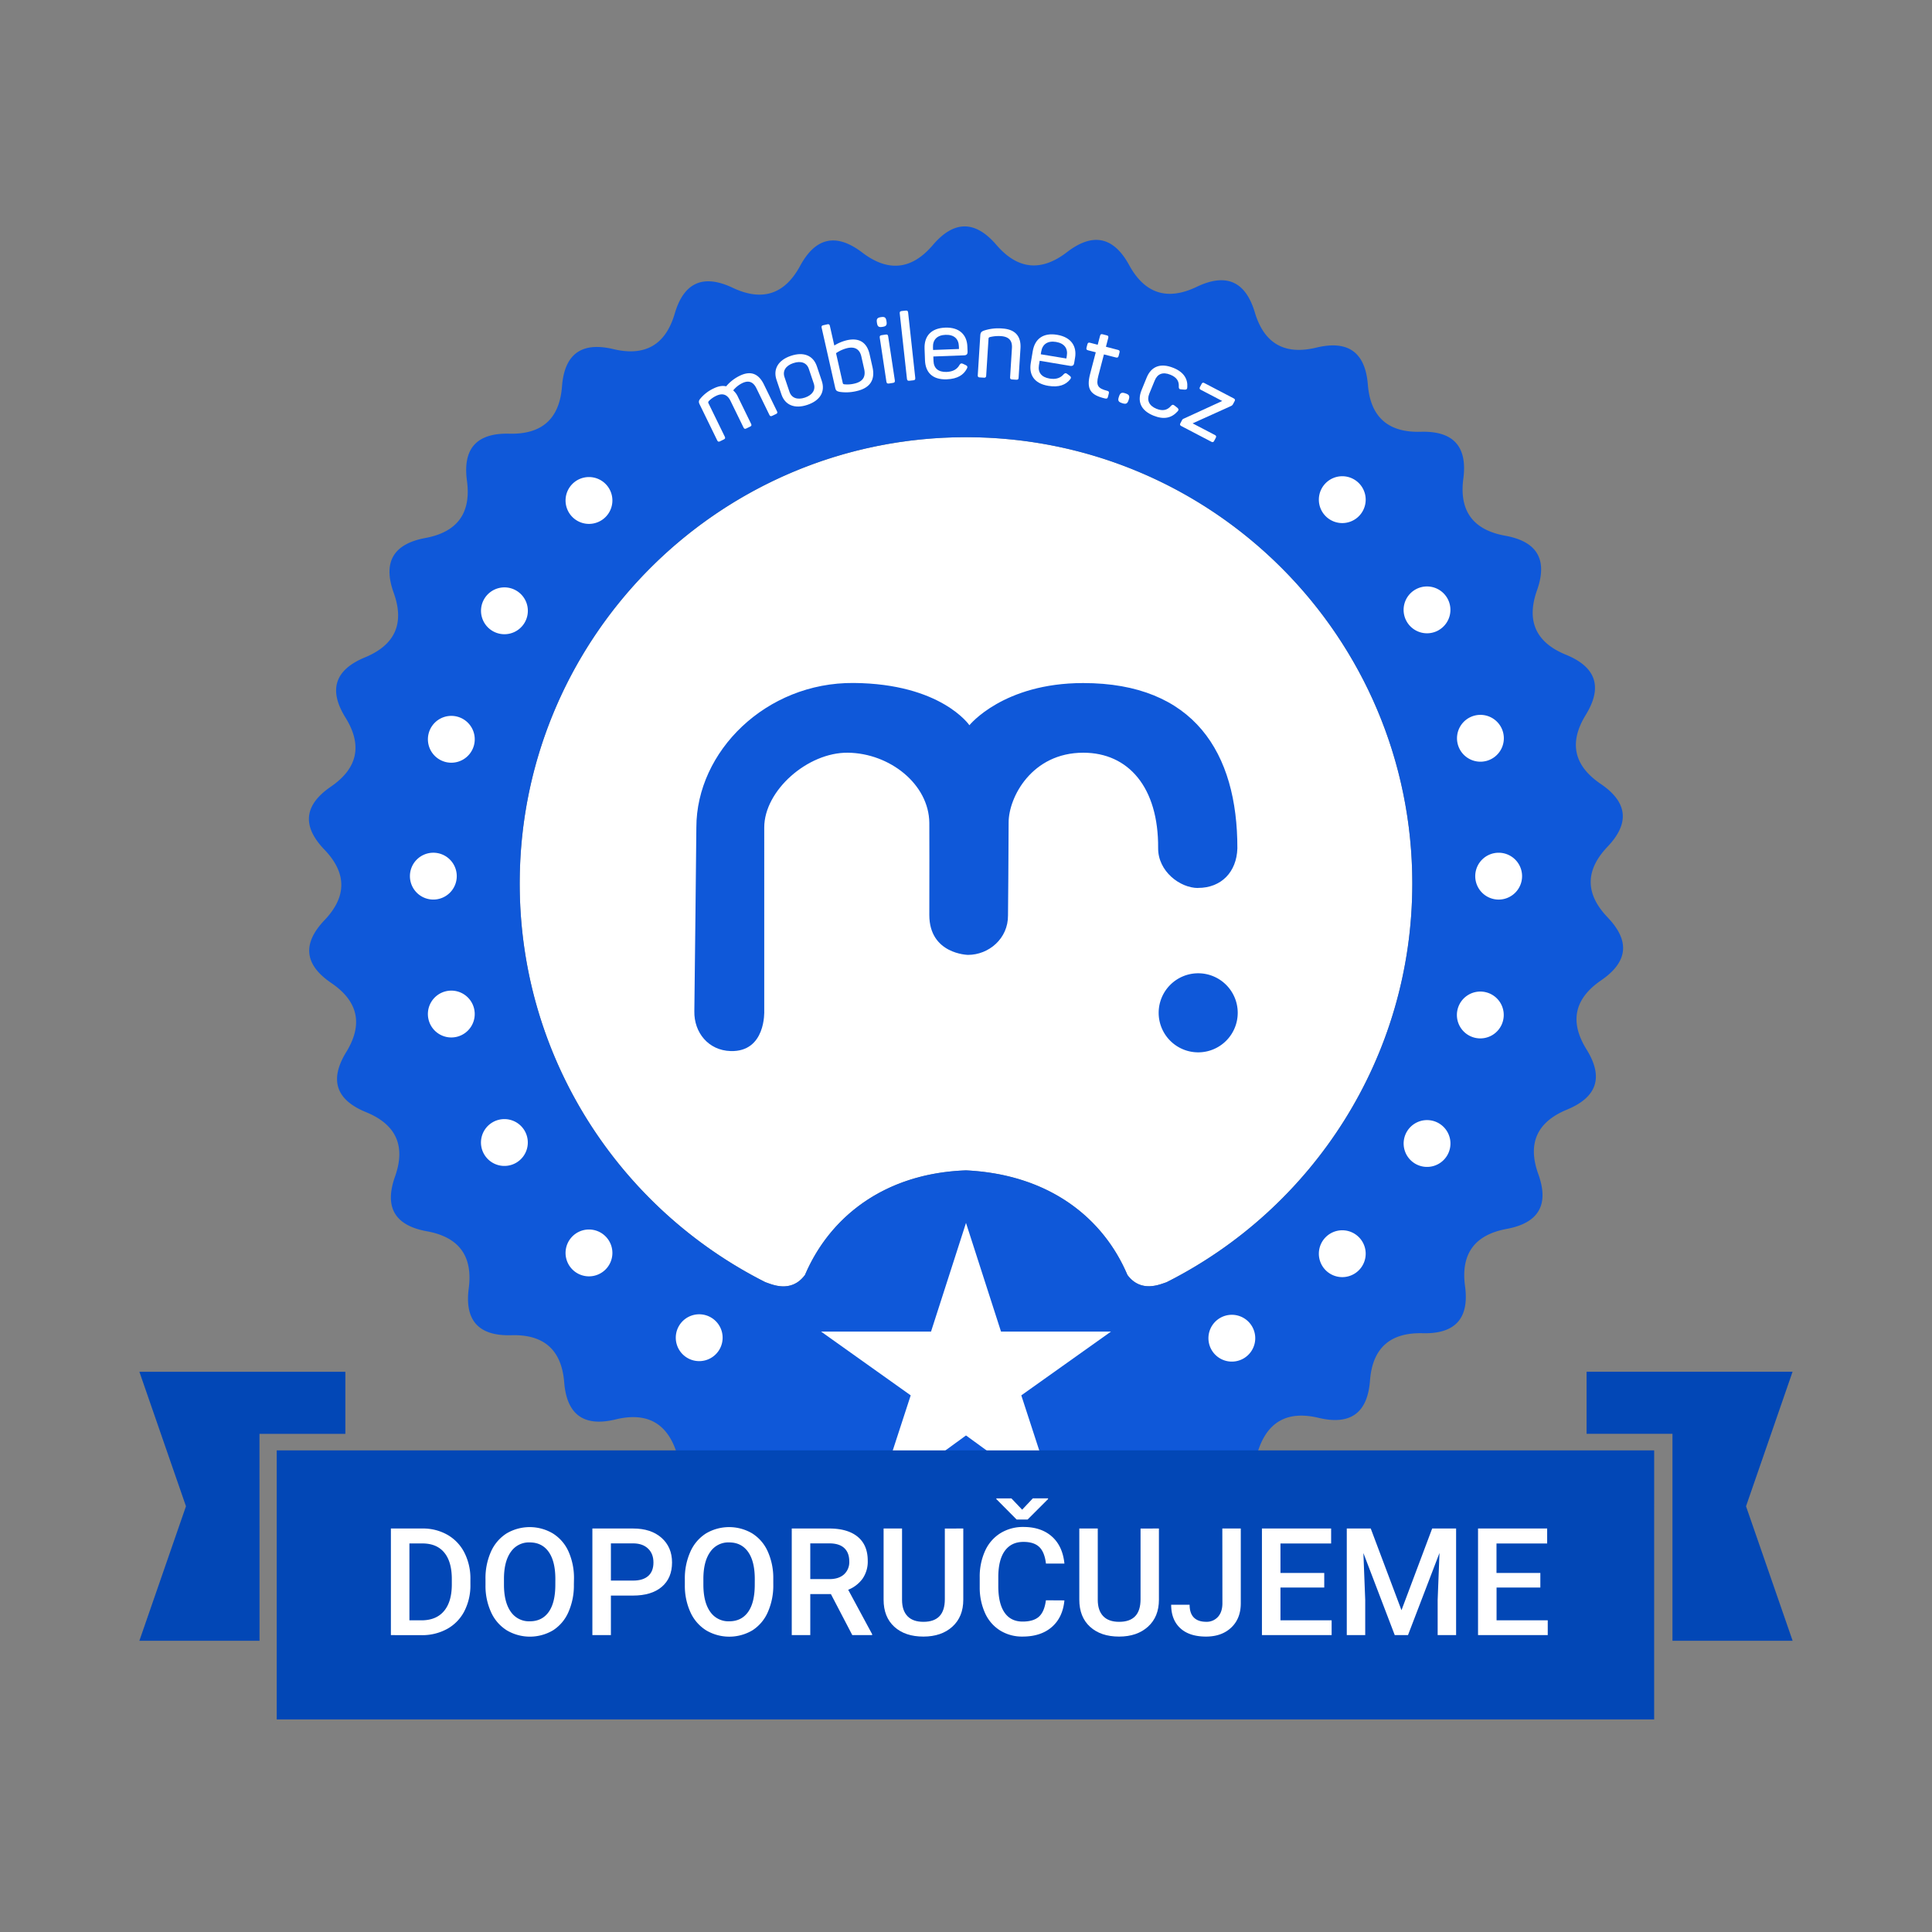 <svg xmlns="http://www.w3.org/2000/svg" xmlns:xlink="http://www.w3.org/1999/xlink" viewBox="0 0 1417.32 1417.32"><rect x="0" y="0" width="1417.32" height="1417.32" fill="#808080" stroke="none"/><defs><style>.a{fill:none;}.b{clip-path:url(#a);}.c{clip-path:url(#b);}.d,.f{fill:#fff;}.e{fill:#0f58d9;}.f,.g{fill-rule:evenodd;}.g{fill:#0247b6;}</style><clipPath id="a"><rect class="a" x="-14.17" y="-14.17" width="1445.67" height="1445.67"/></clipPath><clipPath id="b"><rect class="a" x="-14.17" y="-14.17" width="1445.67" height="1445.67"/></clipPath></defs><title>doporucujeme</title><g class="b"><g class="c"><path class="d" d="M708.66,320.73c-180.81,0-327.4,146.58-327.4,327.4,0,127.86,73.31,238.58,180.18,292.47,4.23,1.37,18.83,8.58,29.1-5.33h0c17.75-41.63,57.34-74.5,118.11-76.69,61.74,3,101,35.58,118.4,76.7v0c10,13.51,24.1,6.84,28.71,5.38C962.71,886.77,1036.06,776,1036.06,648.13c0-180.82-146.58-327.4-327.4-327.4"/><path class="e" d="M1179.38,673q-24.83-25.86-.11-51.82t-5-46.11q-29.68-20.15-10.94-50.65t-14.5-44.08q-33.24-13.56-21.28-47.28T1104.19,393q-35.36-6.39-30.69-41.85t-31.26-34.39q-35.93,1-38.78-34.59T965.7,255q-34.92,8.47-45.15-25.81t-42.62-18.77q-32.38,15.51-49.56-15.91t-45.61-9.54q-28.44,21.87-51.8-5.31t-46.61.1q-23.24,27.27-51.77,5.53T587,195q-17,31.47-49.49,16.11t-42.54,19q-10.08,34.32-45,26T412.29,283.4q-2.7,35.67-38.62,34.75t-31.11,34.53q4.8,35.44-30.52,42t-23.22,40.21q12.12,33.66-21.08,47.37t-14.31,44.14q18.88,30.42-10.71,50.7t-4.78,46.13q24.84,25.86.12,51.81t5,46.11Q272.71,741.3,254,771.8t14.5,44.07q33.24,13.57,21.28,47.29t23.39,40.11q35.36,6.4,30.7,41.85t31.26,34.4q35.91-1.07,38.77,34.59t37.76,27.17q34.92-8.46,45.15,25.81t42.62,18.78q32.39-15.51,49.56,15.9t45.61,9.55a49.49,49.49,0,0,1,14.83-8.17q18.86-6.11,35.25,11.55c.58.62,1.15,1.26,1.72,1.92q23.35,27.18,46.61-.1c.59-.69,1.19-1.36,1.79-2q16-17.33,34.47-11.83a48.83,48.83,0,0,1,15.51,8.32q28.53,21.75,45.57-9.74t49.49-16.12q32.44,15.38,42.54-19t45-26q34.95,8.32,37.65-27.34t38.62-34.75q35.92.92,31.11-34.53t30.52-42q35.34-6.54,23.22-40.21T1149.58,814q33.2-13.71,14.31-44.13t10.71-50.7q29.61-20.28,4.78-46.13M855.78,940.65c-4.61,1.46-18.73,8.13-28.71-5.38v0c-17.43-41.12-56.66-73.72-118.4-76.7-60.77,2.19-100.36,35.06-118.11,76.69h0c-10.27,13.91-24.87,6.7-29.1,5.33C454.57,886.71,381.26,776,381.26,648.13c0-180.82,146.59-327.4,327.4-327.4s327.4,146.58,327.4,327.4c0,127.9-73.35,238.64-180.28,292.52"/><path class="f" d="M335.08,642.75a17.18,17.18,0,1,0-17.18,17.17,17.18,17.18,0,0,0,17.18-17.17m764.34-17.18a17.18,17.18,0,1,0,17.18,17.18,17.18,17.18,0,0,0-17.18-17.18M419.93,907a17.18,17.18,0,1,0,24.29,0,17.17,17.17,0,0,0-24.29,0M972.55,354.4a17.18,17.18,0,1,0,24.29,0,17.17,17.17,0,0,0-24.29,0m0,553.17a17.18,17.18,0,1,0,24.29,0,17.17,17.17,0,0,0-24.29,0M419.93,355a17.18,17.18,0,1,0,24.29,0,17.17,17.17,0,0,0-24.29,0M326.67,727.3a17.18,17.18,0,1,0,21,12.14,17.18,17.18,0,0,0-21-12.14m763.78-169.09a17.18,17.18,0,1,0-21-12.15,17.19,17.19,0,0,0,21,12.15M521.53,966.47a17.18,17.18,0,1,0,6.29,23.46,17.17,17.17,0,0,0-6.29-23.46M1055.46,824a17.17,17.17,0,1,0,6.29,23.47,17.17,17.17,0,0,0-6.29-23.47M378.65,433.21a17.18,17.18,0,1,0,6.28,23.47,17.18,17.18,0,0,0-6.28-23.47M361.44,823.27a17.18,17.18,0,1,0,23.46,6.29,17.19,17.19,0,0,0-23.46-6.29m694-361A17.17,17.17,0,1,0,1032,456a17.17,17.17,0,0,0,23.46,6.28M895.09,966.84a17.17,17.17,0,1,0,23.46,6.28,17.17,17.17,0,0,0-23.46-6.28M1090.42,728a17.18,17.18,0,1,0,12.15,21,17.16,17.16,0,0,0-12.15-21M326.64,558.94a17.18,17.18,0,1,0-12.15-21,17.18,17.18,0,0,0,12.15,21"/><path class="e" d="M879,714a29,29,0,1,0,29,29,29,29,0,0,0-29-29"/><path class="e" d="M878.91,651.38c17.05,0,28.3-11.71,28.83-29,.14-70.22-31.89-121.31-113.16-121.29-58.65,0-83.42,30.94-83.42,30.94s-20.62-30.48-84.92-31-115.39,50.22-115.39,106c0,0-1.2,119.32-1.48,134.88s10.32,28.67,26.6,29.15c26,.77,24.68-29.26,24.68-29.26V607c0-27,31.77-55.15,61.4-54.81,30.57.37,59.41,23,59.7,51.48.13,14.37,0,38.79,0,67.57s28.36,29.26,28.36,29.26c15.28,0,29.53-12,29.36-29,0,0,.46-49.65.46-68.13s17-51.18,54.79-51.18c33.09,0,55.22,25.42,54.89,70-.12,17,16,29.25,29.3,29.25"/></g><path class="d" d="M542.67,275.66c8.18-4,13.94-1.39,17.72,6.35l9.54,19.55c.55,1.13.36,1.68-.7,2.2L566.6,305c-1.12.55-1.68.36-2.23-.76l-9.45-19.37c-2.35-4.81-5.76-6.08-10.5-3.76a20.15,20.15,0,0,0-6.55,5.28,13.85,13.85,0,0,1,3.53,4.85l9.54,19.55c.55,1.13.36,1.68-.7,2.2l-2.63,1.28c-1.12.55-1.68.36-2.23-.77l-9.45-19.36c-2.35-4.81-5.88-6-10.62-3.71a18.37,18.37,0,0,0-5.39,3.87,1.38,1.38,0,0,0-.11,1.68l11.83,24.23c.55,1.13.36,1.68-.77,2.23l-2.62,1.28c-1.06.52-1.62.33-2.17-.79l-12.71-26.05c-1-1.94-.91-3,.64-4.72a28.14,28.14,0,0,1,9.54-7.21c3.5-1.71,6.52-2.18,9.16-1.53A30.08,30.08,0,0,1,542.67,275.66Z"/><path class="d" d="M580.17,261.05c9.48-3.2,16.43-.19,19.08,7.65l3.61,10.74c2.62,7.77-1.09,14.38-10.58,17.57-9.28,3.13-16.37.17-19-7.61l-3.62-10.73C567,270.83,570.88,264.18,580.17,261.05Zm1.79,5.33c-5.53,1.87-8,5.7-6.45,10.25l3.64,10.8c1.53,4.54,5.8,6.11,11.34,4.25s8-5.72,6.51-10.27l-3.64-10.8C591.83,266.07,587.56,264.5,582,266.38Z"/><path class="d" d="M608.83,239.22l3.22,14.24a31.4,31.4,0,0,1,9.17-3.85c9.43-2.13,14.83,1.92,16.73,10.33l2.14,9.49c2,9.09-1.63,15.19-11.73,17.47a32.55,32.55,0,0,1-12.34.58c-2.4-.53-2.86-1-3.35-3.16l-9.87-43.73c-.28-1.22,0-1.72,1.19-2l2.85-.65C608.06,237.69,608.56,238,608.83,239.22Zm12.77,16.15a25.25,25.25,0,0,0-8.28,3.72l4.91,21.76c.15.68.28.94,1.24,1.08a21.83,21.83,0,0,0,7.23-.5c6.3-1.42,8.56-5,7.24-10.82l-2.05-9.09C630.73,256.37,627.29,254.08,621.6,255.37Z"/><path class="d" d="M650.28,235.42l.09.55c.37,2.47-.26,3.41-2.8,3.79l-.42.07c-2.47.37-3.41-.26-3.79-2.8l-.09-.55c-.37-2.48.33-3.43,2.8-3.8l.42-.06C649,232.23,649.91,232.94,650.28,235.42Zm1.3,11.4L656.45,279c.18,1.24-.17,1.71-1.4,1.9l-2.89.44c-1.24.18-1.71-.17-1.9-1.4l-4.86-32.17c-.19-1.23.16-1.71,1.4-1.89l2.89-.44C650.92,245.23,651.4,245.58,651.58,246.82Z"/><path class="d" d="M670,279l-2.83.31c-1.24.14-1.7-.23-1.84-1.48L660.06,230c-.14-1.24.23-1.7,1.47-1.84l2.84-.31c1.24-.13,1.7.24,1.84,1.48l5.22,47.81C671.56,278.41,671.2,278.87,670,279Z"/><path class="d" d="M693.42,240.35c10.7-.4,15.94,5.59,16.24,13.79l.16,4c0,1.46-.54,2.45-2.48,2.53l-22.64.85.12,3.33c.2,5.28,3.51,8.22,9.62,8,4.94-.19,7.85-2.18,9.48-5.16.79-1.21,1.41-1.37,2.68-.73l1.91.9c1.28.58,1.45,1.48.73,2.69-2.27,4.33-6.67,7.42-14.66,7.72-10.84.41-15.65-5.39-16-13.87l-.32-8.61C677.93,246.43,683.15,240.74,693.42,240.35Zm.2,5.28c-6.25.24-9.39,3.7-9.18,9.11l.07,2,19-.72-.07-2C703.26,248.61,699.94,245.4,693.62,245.63Z"/><path class="d" d="M735.41,241c9.71.62,13.76,6,13.21,14.63L747.26,277c-.07,1.25-.52,1.64-1.77,1.56l-2.91-.18c-1.25-.08-1.64-.52-1.56-1.77l1.34-21.23c.35-5.48-2.18-8.42-8.14-8.8a26,26,0,0,0-8.13.74,1.16,1.16,0,0,0-.91,1.19l-1.71,27c-.08,1.24-.52,1.63-1.77,1.55l-2.91-.18c-1.18-.07-1.57-.52-1.49-1.77l1.83-28.92c.14-2.15.68-2.95,2.88-3.72A33.59,33.59,0,0,1,735.41,241Z"/><path class="d" d="M775.54,245.62c10.56,1.77,14.48,8.69,13.13,16.78l-.67,4c-.24,1.44-1,2.29-2.94,2l-22.34-3.73-.55,3.29c-.87,5.21,1.77,8.75,7.81,9.76,4.86.81,8.12-.54,10.32-3.14,1-1,1.65-1.06,2.77-.17l1.69,1.27c1.13.82,1.12,1.74.17,2.78-3.09,3.78-8,5.91-15.91,4.6-10.7-1.79-14.24-8.44-12.84-16.8l1.42-8.51C759.15,248.45,765.4,243.93,775.54,245.62Zm-.87,5.21c-6.17-1-9.94,1.72-10.83,7.07l-.33,2L782.29,263l.33-2C783.51,255.69,780.91,251.87,774.67,250.83Z"/><path class="d" d="M813,247.93l-1.68,6.45,8.81,2.3c1.14.3,1.44.81,1.12,2l-.61,2.35c-.32,1.21-.83,1.51-2,1.21L809.84,260l-4.09,15.67c-1.91,7.33-.13,9.3,6.4,11,1.28.34,1.59.78,1.26,2.06l-.63,2.42c-.32,1.21-.81,1.44-2.11,1.17-10.76-2.52-13.87-6.85-10.94-18.08l4.13-15.81L798.27,257c-1.21-.32-1.5-.83-1.19-2l.62-2.35c.31-1.21.82-1.51,2-1.19l5.58,1.45,1.69-6.45c.31-1.21.75-1.53,2-1.21l2.82.73C813,246.21,813.3,246.72,813,247.93Z"/><path class="d" d="M828.07,293.11l-.18.53c-.83,2.51-1.88,3-4.46,2.19l-.39-.13c-2.58-.85-3.13-1.84-2.28-4.41l.18-.53c.83-2.51,1.9-3.11,4.48-2.25l.39.13C828.39,289.49,828.9,290.61,828.07,293.11Z"/><path class="d" d="M860.92,269.92c7.79,3.17,10.53,8.42,10.07,14.16,0,1.4-.67,1.83-1.92,1.77l-2.55-.21c-1.36,0-1.79-.58-1.76-1.92.28-4-1.41-6.88-6.17-8.82-5.6-2.28-9.52-.57-11.46,4.19l-4,9.72c-1.94,4.76-.29,8.81,5.25,11.07,4.63,1.88,8.08,1,10.71-2.17,1-1,1.54-1,2.61-.14l2,1.56c1,.92,1.15,1.6.2,2.64-4.39,4.89-10,6.26-17.71,3.14-9.53-3.88-12-10.67-8.74-18.72l3.75-9.2C844.48,269,851.13,265.94,860.92,269.92Z"/><path class="d" d="M891.2,319.09c1,.55,1.22,1.11.64,2.22l-1.06,2c-.58,1.1-1.15,1.28-2.19.73l-21.87-11.43c-1.1-.58-1.28-1.15-.7-2.26l1.06-2a2.26,2.26,0,0,1,1.36-1.25l28.19-12.94L881,286c-1-.54-1.22-1.11-.64-2.21l1.06-2c.58-1.1,1.15-1.28,2.19-.73l21.31,11.14c1.11.58,1.29,1.15.71,2.25l-1.07,2a3,3,0,0,1-1.42,1.37l-28.24,12.76Z"/></g><path class="d" d="M708.66,1053.05l65.73,47.83-25.16-77.24L815,976.87H734.35l-25.69-79.73L683,976.87H602.36l65.73,46.77-25.16,77.24Z"/><path class="g" d="M1315.07,1203.65h-88.15V1051.84h-63V1006.3h151.11L1280.89,1105Zm-1124.67,0H102.25L136.43,1105l-34.18-98.68H253.36v45.54h-63Zm1023.09,57.72H203V1064h1010.5Z"/><path class="d" d="M286.76,1199.52v-78.2h23.1a36.19,36.19,0,0,1,18.39,4.62,31.52,31.52,0,0,1,12.44,13.1,41.69,41.69,0,0,1,4.4,19.45v3.92a41.36,41.36,0,0,1-4.43,19.55A31.14,31.14,0,0,1,328,1195a37.94,37.94,0,0,1-18.77,4.56Zm13.59-67.25v56.4h8.86q10.69,0,16.41-6.69t5.83-19.2v-4.35q0-12.72-5.53-19.44t-16.06-6.72Z"/><path class="d" d="M421,1162.46a48,48,0,0,1-4,20.17A30.09,30.09,0,0,1,405.71,1196a33.31,33.31,0,0,1-33.95,0,30.49,30.49,0,0,1-11.49-13.24,46.31,46.31,0,0,1-4.11-19.82v-4.4a47.64,47.64,0,0,1,4-20.2,30.54,30.54,0,0,1,11.44-13.4,33.35,33.35,0,0,1,33.89-.05A30.06,30.06,0,0,1,417,1138.05a47.61,47.61,0,0,1,4.08,20.06Zm-13.59-4.08q0-13-4.91-19.93t-13.94-6.93a16,16,0,0,0-13.78,6.91q-5,6.9-5.07,19.52v4.51q0,12.88,5,19.93a16.17,16.17,0,0,0,13.94,7q9,0,13.88-6.87t4.86-20.09Z"/><path class="d" d="M448.16,1170.52v29H434.57v-78.2h29.92q13.11,0,20.81,6.83t7.71,18.06q0,11.51-7.54,17.91t-21.14,6.4Zm0-11h16.33c4.84,0,8.52-1.14,11.07-3.41s3.81-5.56,3.81-9.86-1.29-7.6-3.87-10.12-6.12-3.82-10.63-3.9H448.16Z"/><path class="d" d="M567.29,1162.46a48,48,0,0,1-4,20.17A30.11,30.11,0,0,1,552,1196a33.31,33.31,0,0,1-34,0,30.49,30.49,0,0,1-11.49-13.24,46.61,46.61,0,0,1-4.11-19.82v-4.4a47.49,47.49,0,0,1,4.06-20.2,30.41,30.41,0,0,1,11.44-13.4,33.35,33.35,0,0,1,33.89-.05,30,30,0,0,1,11.41,13.21,47.31,47.31,0,0,1,4.08,20.06Zm-13.58-4.08q0-13-4.92-19.93t-13.94-6.93a16,16,0,0,0-13.77,6.91q-5,6.9-5.08,19.52v4.51q0,12.88,5,19.93a16.18,16.18,0,0,0,13.94,7q9,0,13.88-6.87t4.87-20.09Z"/><path class="d" d="M609.56,1169.44H594.42v30.08H580.83v-78.2h27.5q13.53,0,20.89,6.07t7.36,17.58a22,22,0,0,1-3.79,13.14,24.08,24.08,0,0,1-10.55,8.15l17.56,32.56v.7H625.25Zm-15.14-11h14q6.89,0,10.75-3.47a12.1,12.1,0,0,0,3.86-9.48q0-6.29-3.57-9.72t-10.66-3.55H594.42Z"/><path class="d" d="M706.67,1121.32v52.26q0,12.47-8,19.74t-21.24,7.28q-13.44,0-21.33-7.17t-7.89-19.91v-52.2h13.53v52.31q0,7.84,4,12t11.71,4.14q15.67,0,15.68-16.55v-51.88Z"/><path class="d" d="M780.85,1174.06q-1.19,12.53-9.24,19.53t-21.43,7a30.43,30.43,0,0,1-16.46-4.44,29.05,29.05,0,0,1-11-12.59,45.44,45.44,0,0,1-4-19v-7.31a45.67,45.67,0,0,1,3.92-19.49,29.5,29.5,0,0,1,11.25-13,31.41,31.41,0,0,1,16.94-4.57q12.95,0,20.84,7t9.19,19.85H767.31q-1-8.43-4.91-12.17t-11.58-3.73q-8.85,0-13.61,6.48t-4.86,19v6.94q0,12.69,4.54,19.35t13.29,6.67q8,0,12-3.6t5.1-12Zm-31-66.55,7.84-8.32h11.17v.54l-15,15h-8.06l-14.88-15v-.48H742Z"/><path class="d" d="M850.19,1121.32v52.26q0,12.47-8,19.74T821,1200.6q-13.43,0-21.32-7.17t-7.9-19.91v-52.2h13.54v52.31q0,7.84,4,12t11.71,4.14q15.69,0,15.68-16.55v-51.88Z"/><path class="d" d="M896.7,1121.32h13.54v54.84q0,11.22-7,17.83t-18.5,6.61q-12.26,0-18.91-6.18t-6.66-17.19h13.53q0,6.24,3.09,9.37t9,3.15a11.11,11.11,0,0,0,8.72-3.63q3.25-3.63,3.25-10Z"/><path class="d" d="M971.47,1164.61H939.35v24.06h37.54v10.85H925.76v-78.2h50.76v11H939.35v21.6h32.12Z"/><path class="d" d="M1005.58,1121.32l22.55,59.94,22.51-59.94h17.56v78.2h-13.53v-25.78l1.34-34.48-23.1,60.26h-9.72l-23-60.21,1.34,34.43v25.78H988v-78.2Z"/><path class="d" d="M1130,1164.61h-32.12v24.06h37.55v10.85h-51.14v-78.2H1135v11h-37.17v21.6H1130Z"/></svg>